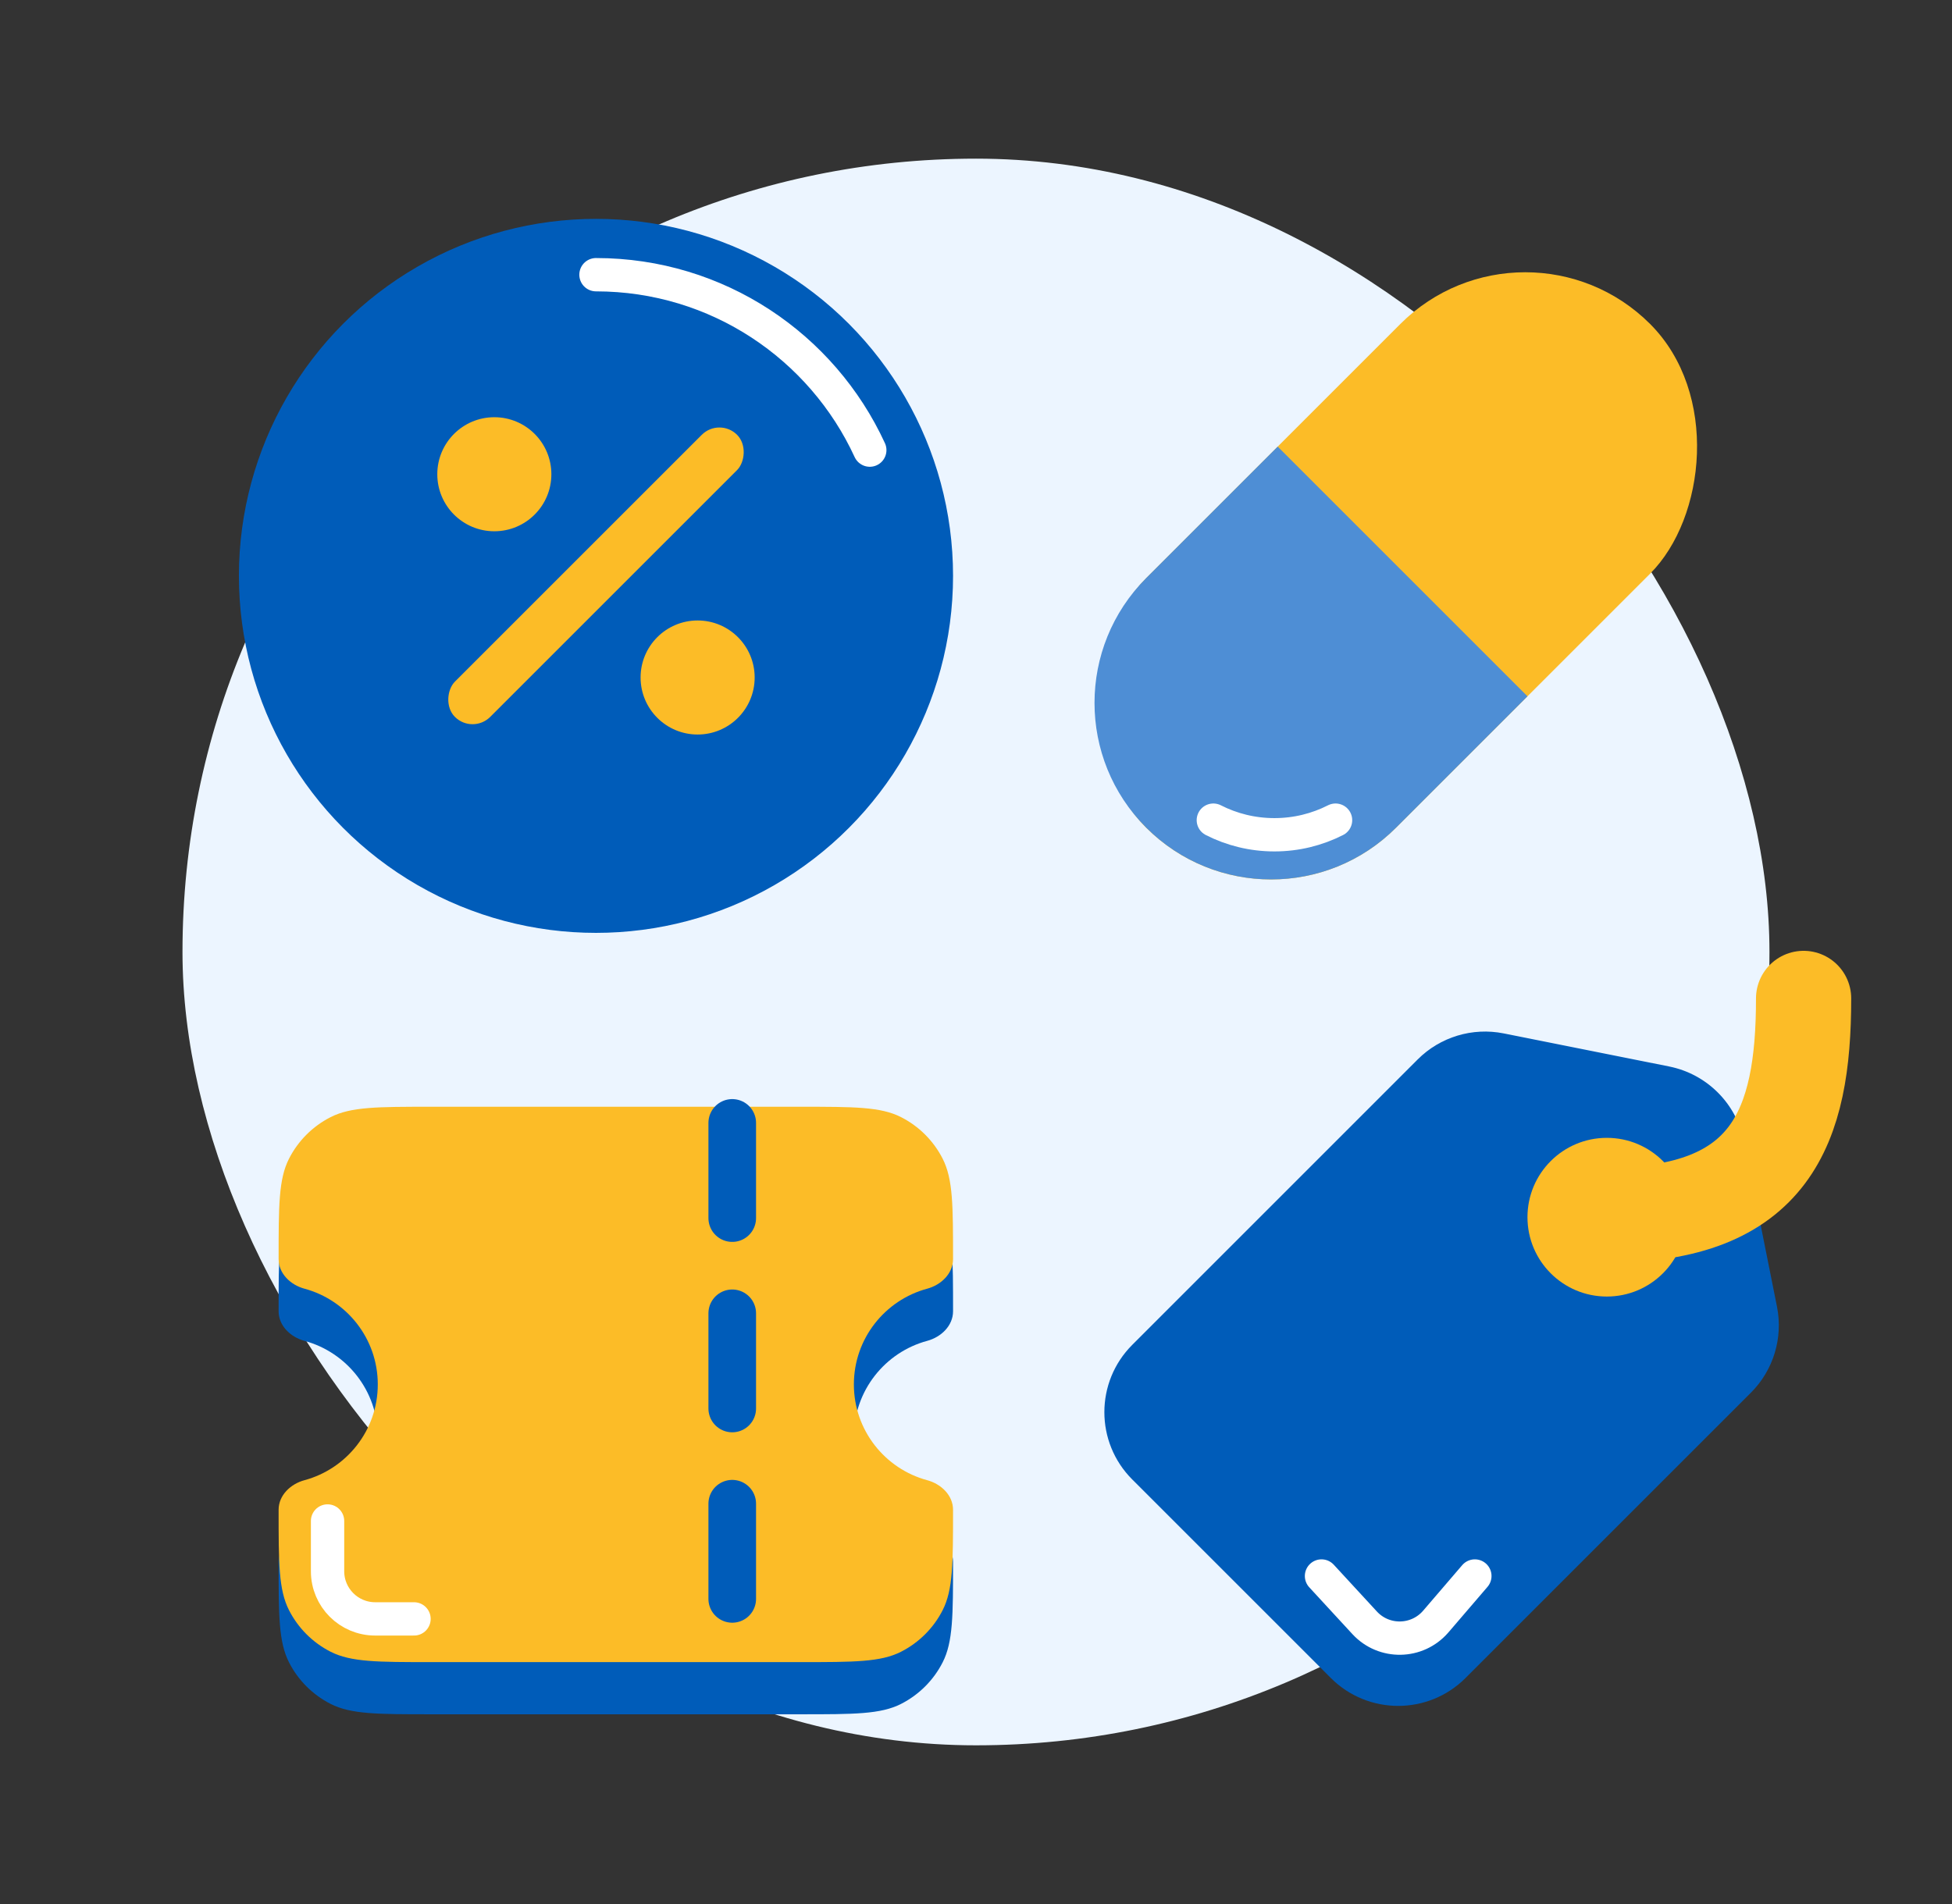 <svg width="41" height="40" viewBox="0 0 41 40" fill="none" xmlns="http://www.w3.org/2000/svg">
<rect x="0" y="0" width="41" height="40" fill="#333333" stroke="none"/>
<rect x="3.833" y="3.333" width="33.333" height="33.333" rx="16.667" fill="#ECF5FF"/>
<rect x="32.036" y="4.183" width="7.419" height="14.967" rx="3.71" transform="rotate(45 32.036 4.183)" fill="#FCBC27"/>
<path d="M26.837 9.382L32.083 14.628L29.322 17.389C27.873 18.838 25.525 18.838 24.076 17.389C22.627 15.941 22.627 13.592 24.076 12.143L26.837 9.382Z" fill="#4E8ED5"/>
<path d="M25.485 17.23C25.87 17.426 26.306 17.537 26.768 17.537C27.23 17.537 27.666 17.426 28.052 17.23" stroke="white" stroke-width="0.7" stroke-linecap="round" stroke-linejoin="round"/>
<path fill-rule="evenodd" clip-rule="evenodd" d="M5.852 27.547C5.852 26.427 5.852 25.867 6.07 25.439C6.261 25.063 6.567 24.757 6.944 24.565C7.372 24.347 7.932 24.347 9.052 24.347H16.818C17.939 24.347 18.498 24.347 18.926 24.565C19.303 24.757 19.609 25.063 19.8 25.439C20.018 25.867 20.018 26.427 20.018 27.547C20.018 27.851 19.768 28.09 19.475 28.169C18.588 28.408 17.935 29.218 17.935 30.18C17.935 31.143 18.588 31.953 19.474 32.192C19.768 32.271 20.018 32.51 20.018 32.814C20.018 33.934 20.018 34.494 19.8 34.922C19.609 35.298 19.303 35.604 18.926 35.796C18.498 36.014 17.939 36.014 16.818 36.014H9.052C7.932 36.014 7.372 36.014 6.944 35.796C6.567 35.604 6.261 35.298 6.07 34.922C5.852 34.494 5.852 33.934 5.852 32.814C5.852 32.51 6.102 32.271 6.396 32.192C7.282 31.953 7.935 31.143 7.935 30.18C7.935 29.218 7.282 28.408 6.395 28.169C6.102 28.09 5.852 27.851 5.852 27.547Z" fill="#005CB9"/>
<path fill-rule="evenodd" clip-rule="evenodd" d="M5.852 26.451C5.852 25.331 5.852 24.771 6.07 24.343C6.261 23.967 6.567 23.661 6.944 23.469C7.372 23.251 7.932 23.251 9.052 23.251H16.818C17.939 23.251 18.498 23.251 18.926 23.469C19.303 23.661 19.609 23.967 19.8 24.343C20.018 24.771 20.018 25.331 20.018 26.451C20.018 26.755 19.768 26.994 19.475 27.073C18.588 27.312 17.935 28.122 17.935 29.084C17.935 30.047 18.588 30.857 19.474 31.096C19.768 31.175 20.018 31.414 20.018 31.718C20.018 32.838 20.018 33.398 19.8 33.826C19.609 34.202 19.303 34.508 18.926 34.7C18.498 34.918 17.939 34.918 16.818 34.918H9.052C7.932 34.918 7.372 34.918 6.944 34.7C6.567 34.508 6.261 34.202 6.07 33.826C5.852 33.398 5.852 32.838 5.852 31.718C5.852 31.414 6.102 31.175 6.396 31.096C7.282 30.857 7.935 30.047 7.935 29.084C7.935 28.122 7.282 27.312 6.395 27.073C6.102 26.994 5.852 26.755 5.852 26.451Z" fill="#FCBC27"/>
<path d="M8.696 34.01L7.88 34.01C7.328 34.01 6.88 33.562 6.88 33.01L6.88 31.953" stroke="white" stroke-width="0.7" stroke-linecap="round" stroke-linejoin="round"/>
<path d="M15.38 23.59L15.38 34.542" stroke="#005CB9" stroke-linecap="round" stroke-linejoin="round" stroke-dasharray="2 2"/>
<circle cx="12.518" cy="12.098" r="7.5" fill="#005CB9"/>
<path d="M12.518 5.771C15.07 5.771 17.268 7.281 18.269 9.456" stroke="white" stroke-width="0.7" stroke-linecap="round" stroke-linejoin="round"/>
<circle cx="10.383" cy="9.963" r="1.198" fill="#FCBC27"/>
<ellipse cx="14.653" cy="14.233" rx="1.198" ry="1.198" fill="#FCBC27"/>
<rect x="15.111" y="8.764" width="1.048" height="8.381" rx="0.524" transform="rotate(45 15.111 8.764)" fill="#FCBC27"/>
<path d="M23.782 31.081C23.001 30.3 23.001 29.034 23.782 28.253L29.777 22.257C30.25 21.784 30.928 21.579 31.584 21.71L35.06 22.405C35.852 22.564 36.471 23.183 36.629 23.974L37.324 27.451C37.455 28.106 37.25 28.784 36.777 29.257L30.782 35.252C30.001 36.033 28.734 36.033 27.953 35.252L23.782 31.081Z" fill="#005CB9"/>
<path d="M27.757 33.109L28.663 34.092C29.069 34.532 29.767 34.519 30.157 34.066L30.978 33.109" stroke="white" stroke-width="0.7" stroke-linecap="round" stroke-linejoin="round"/>
<ellipse cx="33.75" cy="25.571" rx="1.667" ry="1.667" fill="#FCBC27"/>
<path d="M37.883 20.975C37.883 23.678 37.2 25.528 33.756 25.528" stroke="#FCBC27" stroke-width="2" stroke-linecap="round" stroke-linejoin="round"/>
</svg>